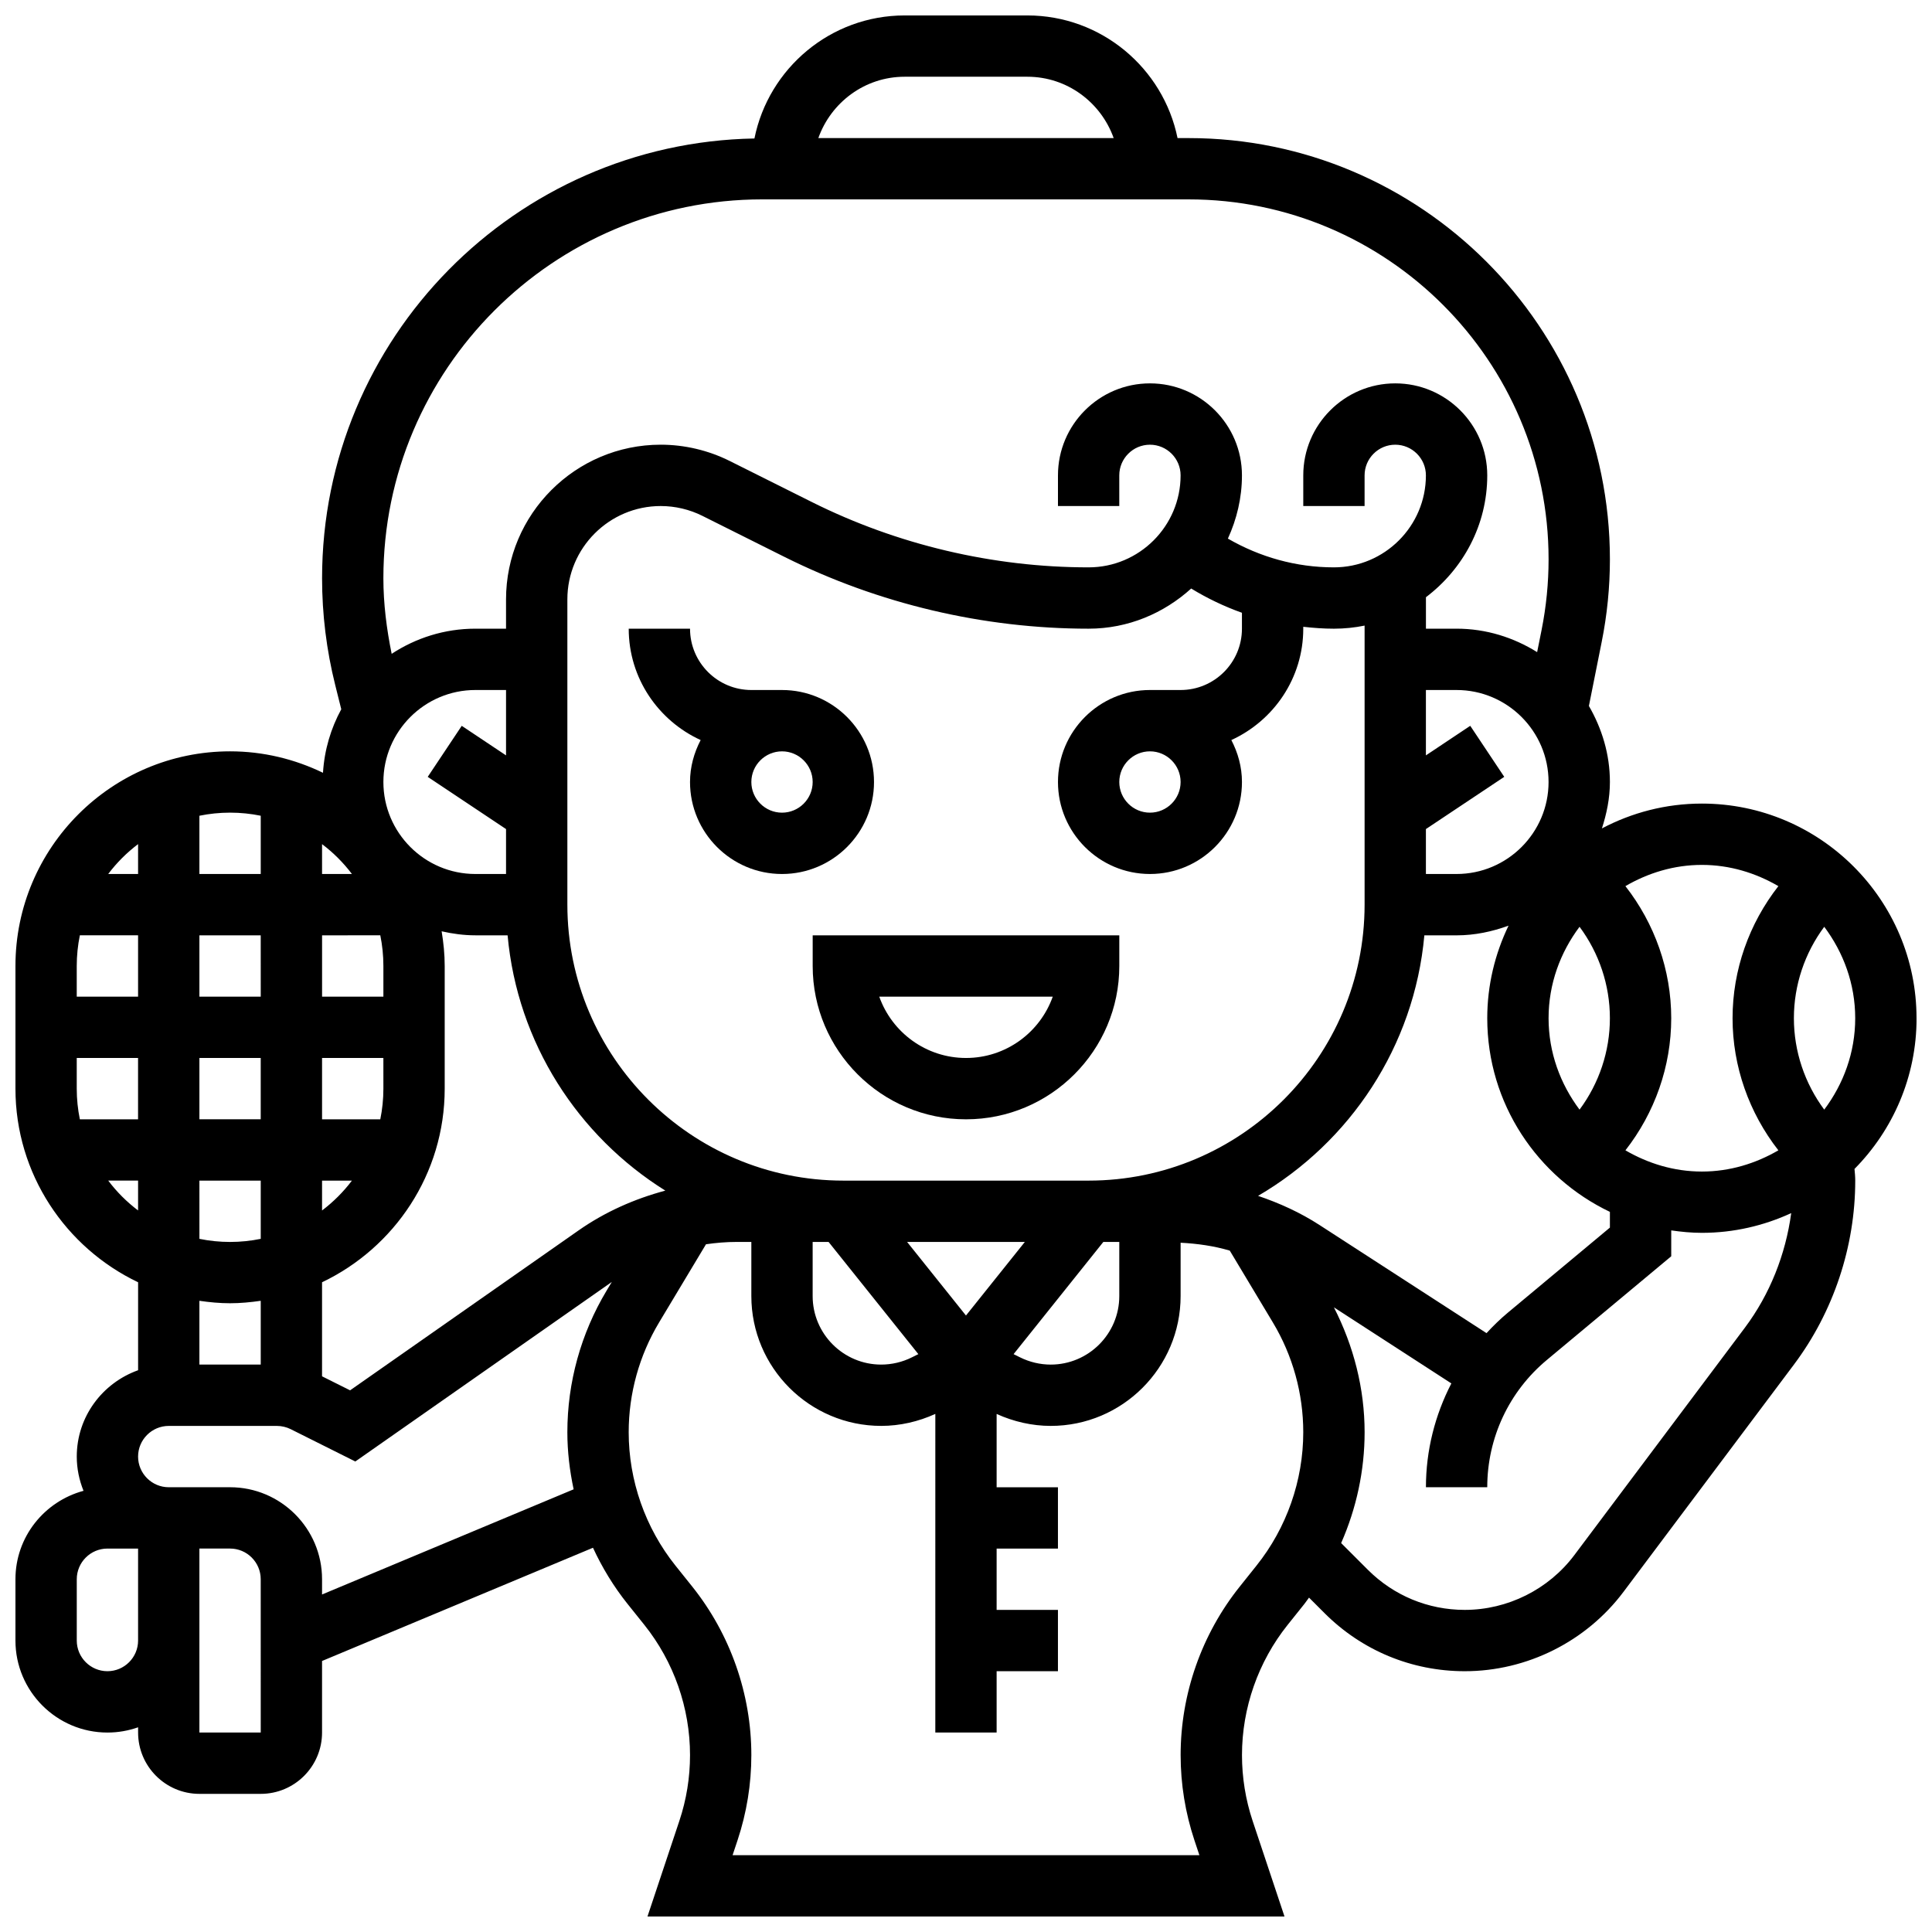 <?xml version="1.0" encoding="UTF-8"?>
<!-- Uploaded to: ICON Repo, www.svgrepo.com, Generator: ICON Repo Mixer Tools -->
<svg width="800px" height="800px" version="1.1" viewBox="144 144 512 512" xmlns="http://www.w3.org/2000/svg">
 <defs>
  <clipPath id="a">
   <path d="m148.09 148.09h503.81v503.81h-503.81z"/>
  </clipPath>
 </defs>
 <g clip-path="url(#a)">
  <path d="m651.9 413.84c0-31.367-25.516-56.883-56.883-56.883-9.562 0-18.566 2.398-26.492 6.582 1.254-3.906 2.117-7.984 2.117-12.301 0-7.363-2.121-14.188-5.566-20.152l3.387-16.957c1.449-7.191 2.18-14.562 2.18-21.895 0-61.559-50.082-111.64-111.64-111.64h-2.941c-3.777-18.52-20.191-32.504-39.809-32.504h-32.504c-19.656 0-36.078 14.035-39.816 32.609-63.359 1.121-114.58 52.926-114.58 116.55 0 9.531 1.172 19.055 3.484 28.293l1.602 6.418c-2.762 5.078-4.469 10.75-4.844 16.836-7.457-3.606-15.793-5.684-24.617-5.684-31.367 0-56.883 25.516-56.883 56.883v32.504c0 22.629 13.32 42.164 32.504 51.316v23.312c-9.434 3.363-16.254 12.301-16.254 22.883 0 3.211 0.656 6.258 1.789 9.07-10.359 2.801-18.039 12.195-18.039 23.434v16.25c0 13.441 10.938 24.379 24.379 24.379 2.852 0 5.582-0.496 8.125-1.391v1.391c0 8.965 7.289 16.25 16.25 16.25h16.25c8.965 0 16.25-7.289 16.25-16.25v-18.965l71.801-30.008c2.445 5.289 5.5 10.312 9.176 14.902l4.438 5.543c7.805 9.754 12.102 22.008 12.102 34.5 0 5.941-0.949 11.824-2.836 17.461l-8.441 25.32h168.82l-8.441-25.32c-1.879-5.648-2.828-11.523-2.828-17.461 0-12.488 4.297-24.742 12.098-34.504l4.438-5.551c0.43-0.543 0.805-1.121 1.227-1.676l4.106 4.106c9.93 9.93 23.133 15.398 37.176 15.398 16.453 0 32.18-7.859 42.051-21.023l45.172-60.234c10.484-13.977 16.25-31.293 16.25-48.754 0-1.039-0.098-2.062-0.195-3.098 10.16-10.281 16.449-24.387 16.449-39.941zm-16.25 0c0 9.109-3.121 17.438-8.207 24.223-5.168-6.957-8.043-15.438-8.043-24.223 0-8.793 2.875-17.277 8.043-24.23 5.078 6.785 8.207 15.113 8.207 24.23zm-20.363-35.004c-7.769 9.93-12.141 22.223-12.141 35.004s4.379 25.07 12.141 35.008c-5.988 3.484-12.855 5.625-20.266 5.625-7.41 0-14.277-2.144-20.266-5.625 7.766-9.938 12.137-22.23 12.137-35.008 0-12.773-4.379-25.07-12.141-35.008 5.988-3.484 12.855-5.625 20.266-5.625 7.414 0.004 14.281 2.141 20.27 5.629zm-71.746 113.08c-2.008 1.676-3.852 3.484-5.598 5.379l-44.27-28.66c-5.094-3.301-10.59-5.793-16.27-7.719 24.336-14.219 41.395-39.559 44.066-69.039h8.543c4.852 0 9.449-1 13.766-2.566-3.578 7.438-5.641 15.73-5.641 24.531 0 22.629 13.32 42.164 32.504 51.316v4.168zm-184.18-18.785h4.227l23.785 29.727-1.715 0.852c-2.512 1.258-5.324 1.918-8.125 1.918-10.02 0.008-18.172-8.145-18.172-18.164zm-62.074-3.031-60.508 42.352-7.434-3.715v-24.922c19.184-9.148 32.504-28.684 32.504-51.316v-32.504c0-3.137-0.316-6.191-0.812-9.191 2.887 0.652 5.859 1.066 8.941 1.066h8.539c2.594 28.555 18.672 53.207 41.801 67.656-8.168 2.188-15.977 5.633-23.031 10.574zm-132.95-37.598v-8.125h16.25v16.25h-15.426c-0.539-2.625-0.824-5.348-0.824-8.125zm0.824-40.633h15.43v16.25l-16.254 0.004v-8.125c0-2.781 0.285-5.504 0.824-8.129zm104.82-65.008h8.125v17.324l-11.742-7.832-9.012 13.523 20.754 13.836v11.906h-8.125c-13.441 0-24.379-10.938-24.379-24.379 0-13.441 10.938-24.379 24.379-24.379zm-24.379 105.64c0 2.777-0.285 5.5-0.82 8.125h-15.434v-16.25h16.25zm-8.336-56.883h-7.918v-7.914c3 2.266 5.648 4.914 7.918 7.914zm7.516 16.25c0.535 2.625 0.82 5.348 0.82 8.129v8.125h-16.25v-16.25zm-31.684 16.254h-16.254v-16.25h16.25zm-16.254 16.25h16.25v16.25l-16.25 0.004zm16.254 32.504v15.43c-2.625 0.539-5.348 0.824-8.125 0.824-2.777 0-5.5-0.285-8.125-0.82l-0.004-15.434zm16.25 0h7.914c-2.266 3-4.926 5.648-7.914 7.914zm230.33-156.91c4.281 2.617 8.785 4.762 13.449 6.426v4.219c0 8.965-7.289 16.25-16.25 16.25h-8.125c-13.441 0-24.379 10.938-24.379 24.379 0 13.441 10.938 24.379 24.379 24.379 13.441 0 24.379-10.938 24.379-24.379 0-4.023-1.074-7.769-2.812-11.117 11.211-5.133 19.059-16.398 19.059-29.512v-0.504c2.684 0.301 5.391 0.504 8.129 0.504 2.777 0 5.5-0.285 8.125-0.82v73.953c0 40.32-32.812 73.133-73.133 73.133h-65.008c-40.32 0-73.133-32.812-73.133-73.133v-80.895c-0.004-13.641 11.098-24.742 24.742-24.742 3.828 0 7.648 0.902 11.066 2.617l21.73 10.863c24.898 12.441 52.77 19.023 80.602 19.023 10.48 0 19.965-4.106 27.18-10.645zm-2.805 51.273c0 4.477-3.648 8.125-8.125 8.125-4.477 0-8.125-3.648-8.125-8.125 0-4.477 3.648-8.125 8.125-8.125 4.477 0 8.125 3.648 8.125 8.125zm97.512 0c0 13.441-10.938 24.379-24.379 24.379h-8.125v-11.906l20.762-13.84-9.012-13.523-11.75 7.836v-17.324h8.125c13.441 0 24.379 10.938 24.379 24.379zm-138.79 121.89-15.602 19.5-15.602-19.5zm20.801 0h4.227v14.336c0 10.016-8.152 18.168-18.172 18.168-2.805 0-5.613-0.668-8.125-1.918l-1.715-0.852zm126.2-35.062c-5.078-6.785-8.207-15.117-8.207-24.227s3.121-17.445 8.207-24.23c5.168 6.957 8.043 15.438 8.043 24.23 0.004 8.785-2.875 17.277-8.043 24.227zm-178.85-273.73h32.504c10.578 0 19.52 6.816 22.883 16.25h-78.262c3.356-9.43 12.297-16.25 22.875-16.25zm-37.738 32.504h112.99c52.602 0 95.391 42.793 95.391 95.391 0 6.266-0.625 12.555-1.852 18.707l-1.18 5.883c-6.215-3.875-13.496-6.215-21.344-6.215h-8.125v-8.336c9.809-7.426 16.25-19.078 16.25-32.293 0-13.441-10.938-24.379-24.379-24.379-13.441 0-24.379 10.938-24.379 24.379v8.125h16.25v-8.125c0-4.477 3.648-8.125 8.125-8.125 4.477 0 8.125 3.648 8.125 8.125 0 13.441-10.938 24.379-24.379 24.379-10.012 0-19.566-2.699-28.098-7.621 2.344-5.121 3.727-10.77 3.727-16.758 0-13.441-10.938-24.379-24.379-24.379s-24.379 10.938-24.379 24.379v8.125h16.25v-8.125c0-4.477 3.648-8.125 8.125-8.125s8.125 3.648 8.125 8.125c0 13.441-10.938 24.379-24.379 24.379-25.32 0-50.68-5.988-73.336-17.309l-21.719-10.855c-5.66-2.84-12-4.344-18.336-4.344-22.605 0-40.996 18.391-40.996 40.996v7.762h-8.125c-8.191 0-15.797 2.477-22.184 6.664-1.344-6.59-2.195-13.285-2.195-20.023 0-55.363 45.043-100.41 100.4-100.41zm-132.91 163.34v15.434h-16.254v-15.43c2.625-0.539 5.348-0.824 8.129-0.824 2.777 0 5.5 0.285 8.125 0.82zm-32.504 7.519v7.914h-7.914c2.266-3 4.914-5.648 7.914-7.914zm-7.914 89.172h7.914v7.914c-3-2.266-5.648-4.914-7.914-7.914zm32.293 32.504c2.762 0 5.461-0.27 8.125-0.648v16.902h-16.254v-16.902c2.668 0.383 5.363 0.648 8.129 0.648zm-24.379 89.387c0 4.477-3.648 8.125-8.125 8.125-4.477 0-8.125-3.648-8.125-8.125v-16.25c0-4.477 3.648-8.125 8.125-8.125h8.125zm32.504 24.379h-16.254v-48.758h8.125c4.477 0 8.125 3.648 8.125 8.125zm16.25-36.586v-4.043c0-13.441-10.938-24.379-24.379-24.379h-16.25c-4.477 0-8.125-3.648-8.125-8.125s3.648-8.125 8.125-8.125h28.668c1.25 0 2.519 0.301 3.633 0.852l17.145 8.574 67.973-47.578-1.406 2.34c-6.781 11.316-10.375 24.277-10.375 37.484 0 5.109 0.609 10.172 1.664 15.129zm243.2-2.094c-10.102 12.625-15.668 28.488-15.668 44.652 0 7.688 1.234 15.293 3.664 22.605l1.309 3.926h-123.71l1.309-3.934c2.43-7.305 3.664-14.91 3.664-22.598 0-16.164-5.566-32.023-15.668-44.66l-4.438-5.543c-7.996-9.996-12.398-22.559-12.398-35.355 0-10.254 2.789-20.324 8.07-29.117l12.418-20.695c2.672-0.383 5.383-0.617 8.133-0.617h3.883v14.336c0 18.98 15.438 34.418 34.422 34.418 4.934 0 9.848-1.129 14.336-3.176l-0.004 84.438h16.25v-16.25h16.25v-16.25h-16.25v-16.25h16.25v-16.25h-16.25v-19.43c4.488 2.039 9.414 3.168 14.336 3.168 18.984 0 34.422-15.438 34.422-34.422v-14.121c4.43 0.227 8.809 0.844 13.027 2.09l11.41 19.016c5.281 8.789 8.066 18.859 8.066 29.113 0 12.797-4.402 25.359-12.398 35.355zm88.68-8.355c-6.828 9.102-17.684 14.531-29.051 14.531-9.703 0-18.82-3.777-25.688-10.637l-7.07-7.07c4.055-9.215 6.219-19.234 6.219-29.375 0-11.555-2.902-22.859-8.141-33.098l31.129 20.16c-4.34 8.402-6.738 17.781-6.738 27.516h16.25c0-13.074 5.762-25.379 15.805-33.738l32.953-27.469v-6.859c2.664 0.383 5.363 0.648 8.125 0.648 8.449 0 16.453-1.902 23.672-5.227-1.488 10.953-5.648 21.516-12.293 30.383z"/>
 </g>
 <path d="m375.62 351.24c0-13.441-10.938-24.379-24.379-24.379h-8.125c-8.965 0-16.25-7.289-16.25-16.25h-16.25c0 13.117 7.852 24.379 19.062 29.512-1.742 3.348-2.816 7.094-2.816 11.117 0 13.441 10.938 24.379 24.379 24.379 13.441 0 24.379-10.938 24.379-24.379zm-24.379 8.125c-4.477 0-8.125-3.648-8.125-8.125 0-4.477 3.648-8.125 8.125-8.125 4.477 0 8.125 3.648 8.125 8.125 0 4.477-3.648 8.125-8.125 8.125z"/>
 <path d="m359.37 400c0 22.402 18.227 40.629 40.629 40.629s40.629-18.227 40.629-40.629v-8.125l-81.258-0.004zm63.621 8.125c-3.356 9.457-12.391 16.25-22.988 16.25s-19.633-6.793-22.988-16.25z"/>
</svg>
